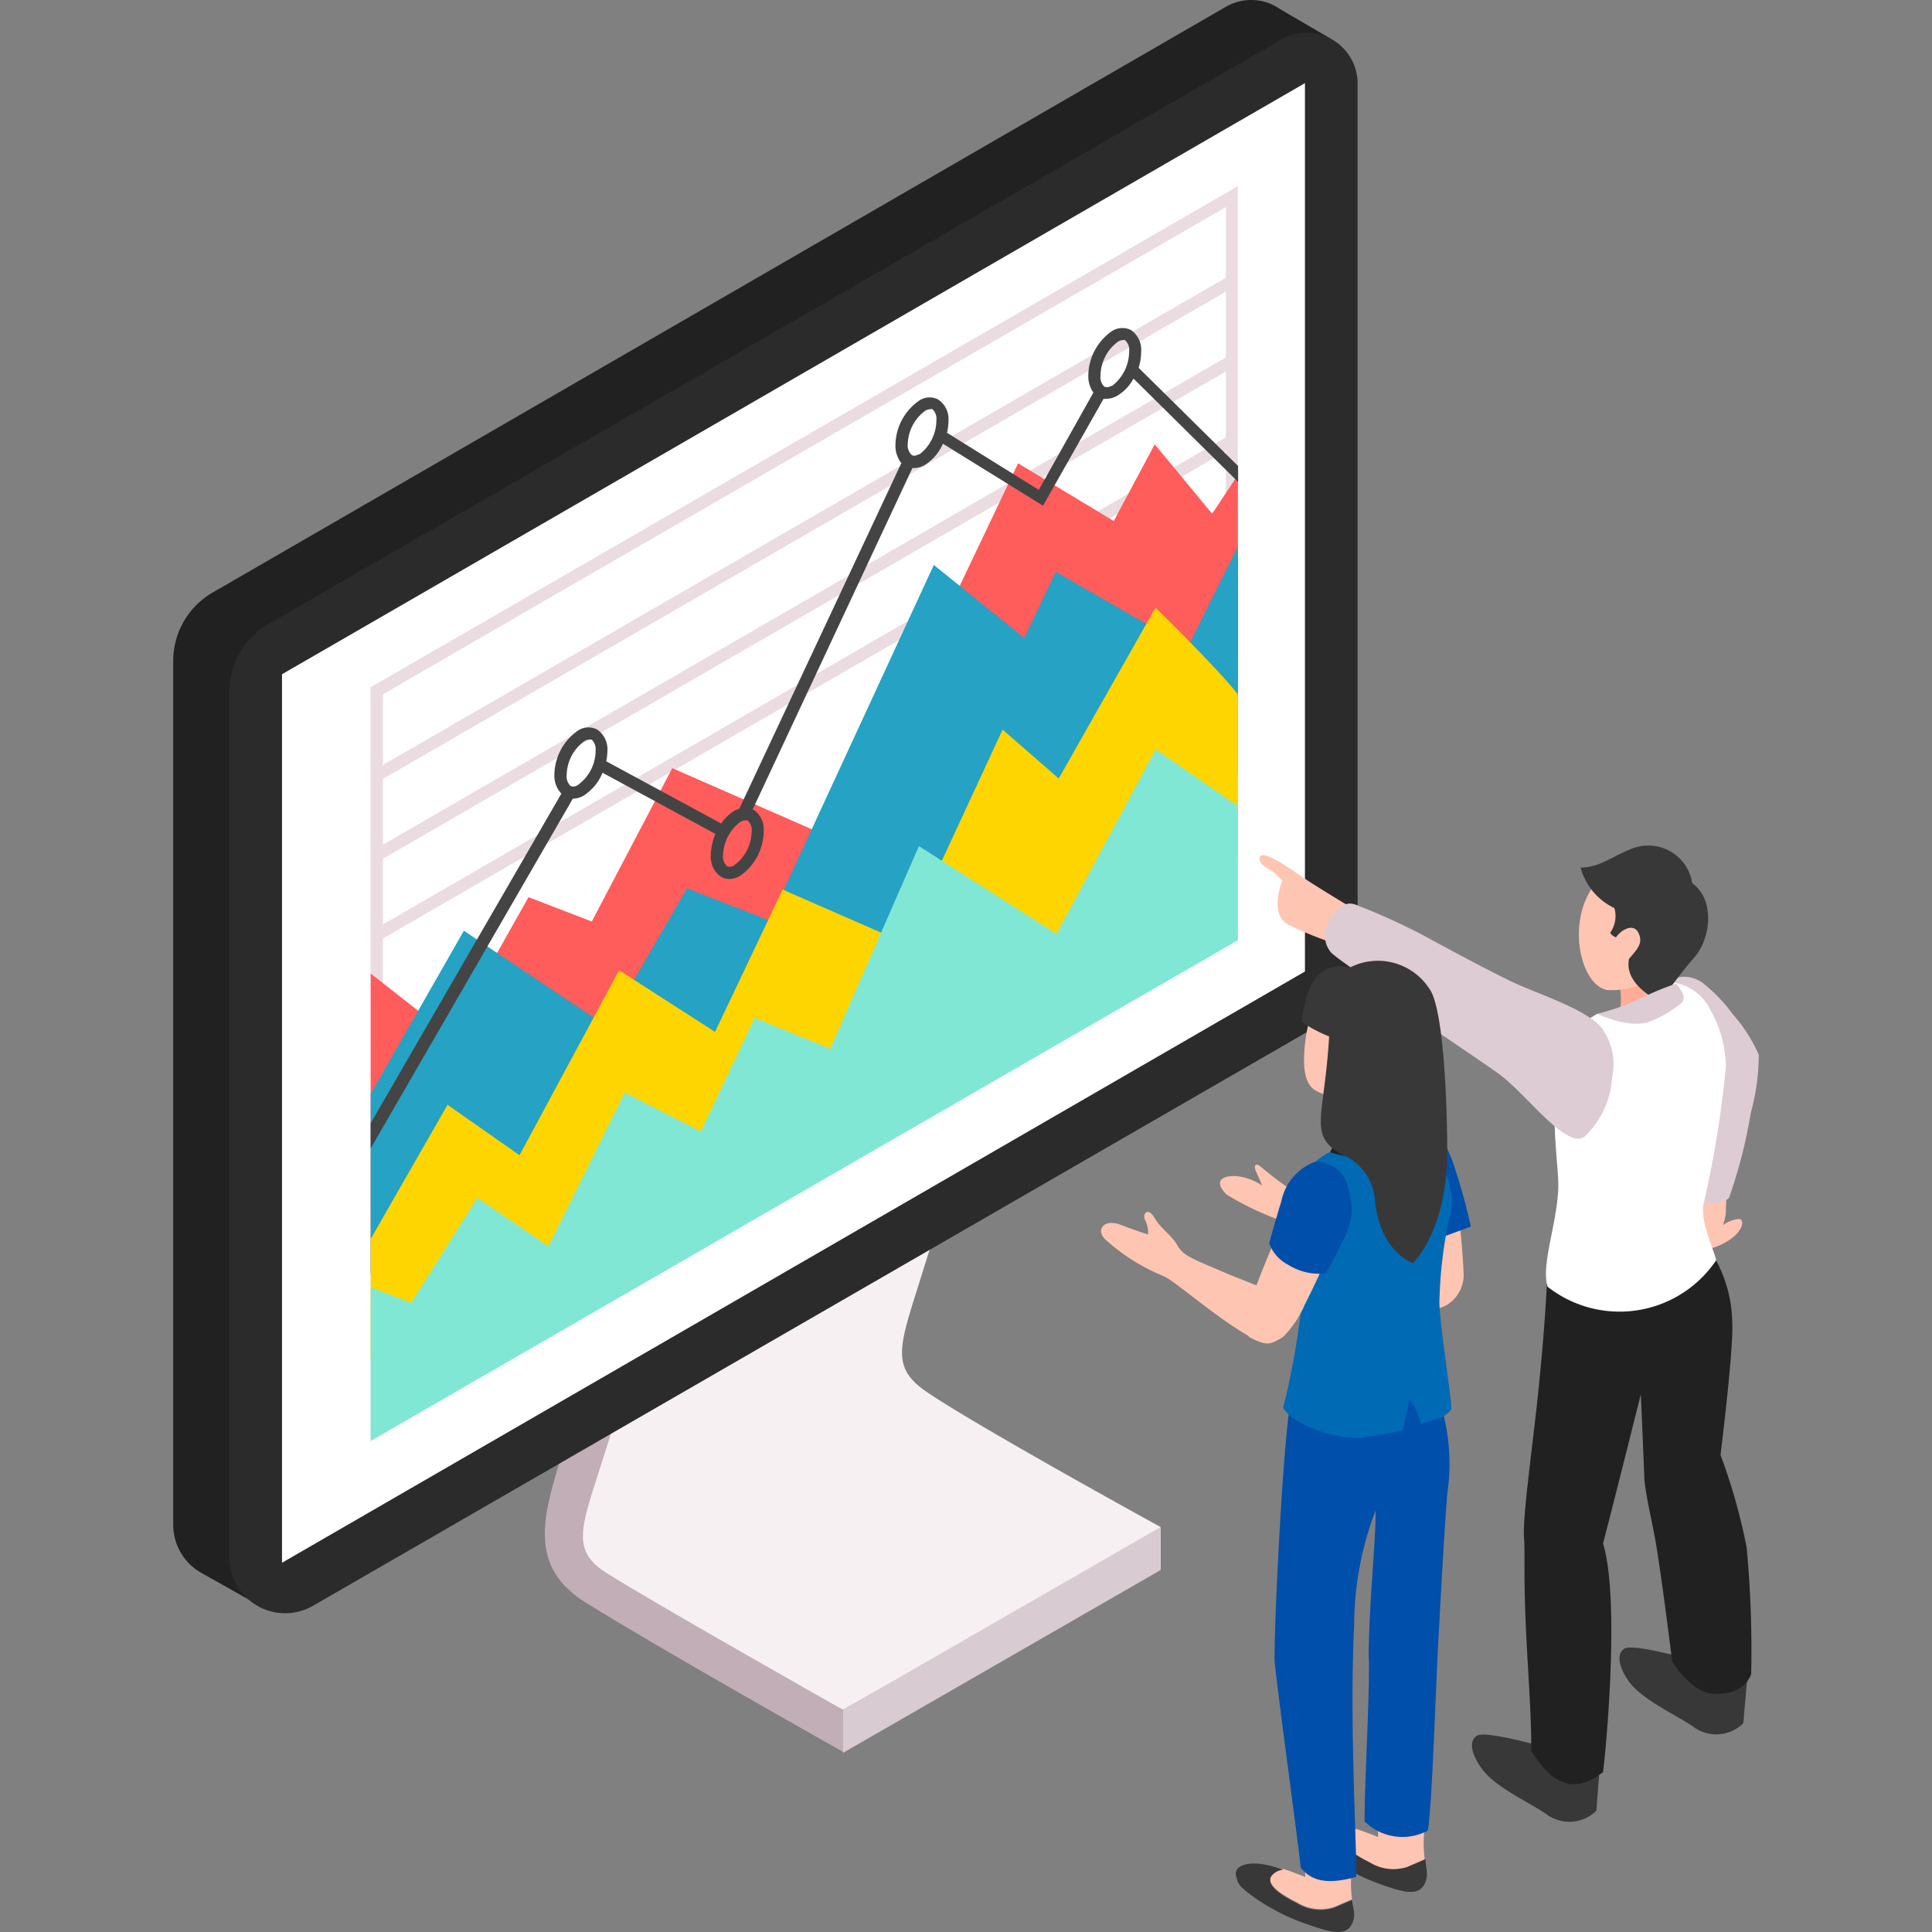 <?xml version="1.0" encoding="UTF-8"?> <svg xmlns="http://www.w3.org/2000/svg" xmlns:xlink="http://www.w3.org/1999/xlink" width="160" height="160" viewBox="0 0 160 160"><rect x="0" y="0" width="160" height="160" fill="#808080" stroke="none"/><defs><clipPath id="clip-path"><rect id="長方形_23563" data-name="長方形 23563" width="160" height="160" transform="translate(1000 3241)" fill="#223f85"></rect></clipPath></defs><g id="マスクグループ_1129" data-name="マスクグループ 1129" transform="translate(-1000 -3241)" clip-path="url(#clip-path)"><g id="レイヤー_2" data-name="レイヤー 2" transform="translate(1014.345 3240.971)"><g id="レイヤー_1" data-name="レイヤー 1"><path id="パス_57139" data-name="パス 57139" d="M81.769,126.49s-15.283-8.381-19.46-11.249c-3.025-2.108-2.082-3.929-.223-9.953s5.893-17.024,5.893-17.024l-2.7-.524a30.539,30.539,0,0,1,1.82-4.858C54.753,84.113,42.443,93.359,41.565,94.459S33.8,121,32.87,124.317s0,5.238,5.71,8.682,16.893,8.63,16.893,8.63l23.441-13.292L81.769,130Z" fill="#f7f0f3"></path><path id="パス_57140" data-name="パス 57140" d="M55.473,141.629s-15.584-8.8-19.643-11.367c-3.117-1.964-1.873-4.138,0-10.175s5.906-17.024,5.906-17.024l-3.758-.629s-4.335,13.305-5.88,18.334-2.619,9.049,2.043,11.969c6.312,3.929,21.359,12.388,21.359,12.388Z" fill="#c1aeb6"></path><path id="パス_57141" data-name="パス 57141" d="M55.473,141.629v3.562l26.3-15.139V126.49Z" fill="#d8cbd1"></path><path id="パス_57142" data-name="パス 57142" d="M95.886,3.248,91.669.786a4.583,4.583,0,0,0-.655-.38h0a4.2,4.2,0,0,0-3.837.183L3.366,49.043A6.548,6.548,0,0,0,0,54.674v71.607a4.57,4.57,0,0,0,2.331,4.007h0l4.649,2.619L9.756,128.6h0L90.163,82.188a6.639,6.639,0,0,0,3.313-5.736V3.876Z" fill="#212121"></path><path id="パス_57143" data-name="パス 57143" d="M4.649,57.411V129a4.623,4.623,0,0,0,6.941,4.007L94.773,84.991a6.626,6.626,0,0,0,3.313-5.736V6.941A4.217,4.217,0,0,0,91.761,3.3L7.949,51.675a6.548,6.548,0,0,0-3.3,5.736Z" fill="#2b2b2b"></path><path id="パス_57144" data-name="パス 57144" d="M93.725,6.914,19.08,50.051,9.01,55.866V129.45L93.725,80.486Z" fill="#fff"></path><path id="パス_57145" data-name="パス 57145" d="M87.177,17.181V77.264L17.365,117.585V57.529l8.028-4.649Zm1-1.742L24.882,52.016,16.343,56.94v62.387L88.16,77.814V15.44Z" fill="#eadce1"></path><path id="パス_57146" data-name="パス 57146" d="M16.8,63.71v1.152L87.845,23.795V22.642Z" fill="#eadce1"></path><path id="パス_57147" data-name="パス 57147" d="M16.8,70.31v1.166L87.845,30.408V29.242Z" fill="#eadce1"></path><path id="パス_57148" data-name="パス 57148" d="M16.8,76.911v1.166L87.845,37.008V35.856Z" fill="#eadce1"></path><path id="パス_57149" data-name="パス 57149" d="M86.038,42.574l-4.754-5.749-3.392,6.351L69.97,38.4l-14.9,31.259L41.33,63.645l-6.666,12.7-5.238-2.017L22.944,85.816l-6.587-5.16v24.816L88.173,62.754V39.365Z" fill="#ff5c5c"></path><path id="パス_57150" data-name="パス 57150" d="M84,53.666,73.087,47.38l-2.606,5.487-7.491-6.05L49.384,76.269,42.548,73.6,35.921,85.043,24.07,77.107,16.356,90.622v14.864L88.173,64.024V45.285Z" fill="#25a2c4"></path><path id="パス_57151" data-name="パス 57151" d="M81.35,50.353,73.335,64.5l-4.649-4.047-8.172,17.64L50.47,73.7l-5.6,11.786L36.93,80.381,28.679,95.7l-5.959-4.178L16.356,102.63v9.992L88.173,71.175V57.542C86.588,55.46,81.35,50.353,81.35,50.353Z" fill="#ffd500"></path><path id="パス_57152" data-name="パス 57152" d="M16.356,106.638l3.352,1.283,5.474-8.7,5.893,4.02,6.312-12.729L43.7,93.725l4.453-9.4,6.26,2.554L61.759,70.1l11.393,7.268,8.211-15.283,6.81,4.7V77.893L16.356,119.366Z" fill="#81e7d5"></path><path id="パス_57153" data-name="パス 57153" d="M88.186,38.619l-8.237-8.132a4.3,4.3,0,0,0,.21-1.31,2,2,0,0,0-.825-1.807,1.6,1.6,0,0,0-1.611.092,4.544,4.544,0,0,0-1.938,3.667,2.357,2.357,0,0,0,.419,1.414L71.685,40.6l-7.6-4.728a4.767,4.767,0,0,0,.118-.956,1.964,1.964,0,0,0-.838-1.794,1.545,1.545,0,0,0-1.6.092,4.544,4.544,0,0,0-1.951,3.654,2.344,2.344,0,0,0,.485,1.519L46.882,67a2.265,2.265,0,0,0-.419.183,3.4,3.4,0,0,0-1.074,1.048l-9.534-5.16a3.562,3.562,0,0,0,.1-.825,1.977,1.977,0,0,0-.838-1.794,1.558,1.558,0,0,0-1.611.092,4.518,4.518,0,0,0-1.938,3.627,2.161,2.161,0,0,0,.576,1.585L16.356,93.044v2.082L33.093,66.172h0a1.846,1.846,0,0,0,.93-.275,4.1,4.1,0,0,0,1.532-1.873l9.35,5.068a4.57,4.57,0,0,0-.38,1.742,1.991,1.991,0,0,0,.838,1.807,1.4,1.4,0,0,0,.681.183,1.768,1.768,0,0,0,.917-.275A4.531,4.531,0,0,0,48.9,68.9a1.991,1.991,0,0,0-.825-1.807h-.1l13.24-28.3h.131a1.846,1.846,0,0,0,.93-.275,3.929,3.929,0,0,0,1.467-1.742l8.29,5.133,5.016-8.853a.76.76,0,0,0,.249,0,1.846,1.846,0,0,0,.917-.275,3.641,3.641,0,0,0,1.31-1.4l8.669,8.565ZM33.512,65.033a.615.615,0,0,1-.6.092,1.1,1.1,0,0,1-.327-.93,3.549,3.549,0,0,1,1.467-2.789.93.93,0,0,1,.419-.131h.183a1.126,1.126,0,0,1,.327.93,3.51,3.51,0,0,1-1.467,2.829Zm12.952,6.653a.642.642,0,0,1-.6.079,1.1,1.1,0,0,1-.327-.93A3.575,3.575,0,0,1,46.961,68.1a1.048,1.048,0,0,1,.419-.131.3.3,0,0,1,.183,0,1.074,1.074,0,0,1,.34.93A3.549,3.549,0,0,1,46.463,71.685ZM61.772,37.637c-.144.079-.419.2-.6.079a1.074,1.074,0,0,1-.34-.93,3.549,3.549,0,0,1,1.441-2.737.93.93,0,0,1,.419-.131.327.327,0,0,1,.183,0,1.074,1.074,0,0,1,.327.917,3.575,3.575,0,0,1-1.427,2.842Zm15.95-5.67a.694.694,0,0,1-.6.092,1.087,1.087,0,0,1-.327-.93,3.536,3.536,0,0,1,1.427-2.789.838.838,0,0,1,.419-.144.3.3,0,0,1,.183,0,1.074,1.074,0,0,1,.34.93,3.588,3.588,0,0,1-1.441,2.881Z" fill="#444"></path><path id="パス_57154" data-name="パス 57154" d="M127.944,97.942a2.344,2.344,0,0,1,.642,1.991,3.614,3.614,0,0,1-.249,1.558,2.711,2.711,0,0,1,1.31-.511c.537,0,.406,1.074-1.035,1.9s-2.135.616-2.541.236a17.652,17.652,0,0,1-.969-4.9C125.718,96.973,127.944,97.942,127.944,97.942Z" fill="#ffc5b3"></path><path id="パス_57155" data-name="パス 57155" d="M107.96,143.777c.707-.445,5.238.838,5.238.838l4.95,1.65-.288,3.719a3.182,3.182,0,0,1-4.191.249c-1.454-.982-4.256-2.239-5.317-3.758C107.541,145.361,107.253,144.222,107.96,143.777Z" fill="#383838"></path><path id="パス_57156" data-name="パス 57156" d="M120.178,136.561c.707-.432,5.238.838,5.238.838l4.937,1.65-.327,3.693a3.182,3.182,0,0,1-4.191.249c-1.454-.982-4.256-2.239-5.317-3.758C119.759,138.159,119.471,137.006,120.178,136.561Z" fill="#383838"></path><path id="パス_57157" data-name="パス 57157" d="M126.49,102.526a11.157,11.157,0,0,1,2.619,6.9c.157,2.108-.969,11.092-.969,11.092a48.557,48.557,0,0,1,2.161,7.648,90.192,90.192,0,0,1,.38,10.476c-.288.917-1.31,1.794-3.182,1.65s-3.366-2.685-3.366-2.685-.694-5.749-1.31-9.573c-.367-2.161-.773-3.6-.982-5.408-.079-2.082-.3-7.124-.3-7.124s-2.37,9.468-3.13,12.349c1.467,4.806.157,17.9,0,18.936-2.933,2.318-4.741.131-5.959-1.768.079-2.907-.393-8.041-.5-12.1-.092-3.208,0-4.557-.092-5.631-.092-2.1.864-8.407,1.31-13.227.563-5.618.681-9.691.681-9.691Z" fill="#212121"></path><path id="パス_57158" data-name="パス 57158" d="M123.02,81.979a2.619,2.619,0,0,1,3.575-.6A12.716,12.716,0,0,1,129.136,84a13.1,13.1,0,0,1,2.174,3.379,18.451,18.451,0,0,1-.655,4.793,42.338,42.338,0,0,1-1.807,7.059c-.93.982-3.929,0-3.929,0Z" fill="#ddccd3"></path><path id="パス_57159" data-name="パス 57159" d="M114.875,88.762c-1,3.091-.1,7.857-.17,9.665-.118,3.051-1.427,6.273-.891,8.159a9.65,9.65,0,0,0,13.96-2.174c0-.485-1.31-3.038-1.048-4.623a88,88,0,0,0,1.86-11.419,9.953,9.953,0,0,0-1.414-4.937,3.994,3.994,0,0,0-3.745-2.056c-1.31.131-2.121,2.619-5.5,2.619C115.556,85.331,115.8,85.855,114.875,88.762Z" fill="#fff"></path><path id="パス_57160" data-name="パス 57160" d="M119.668,84.611a18.739,18.739,0,0,0,4.741-1.585l-.537-3.012-4.191,1a7.333,7.333,0,0,1,0,3.47,1.218,1.218,0,0,0-.013.131Z" fill="#ffad97"></path><path id="パス_57161" data-name="パス 57161" d="M125.443,73.676a4.374,4.374,0,0,0-7.111-1.087c-3.2,3-1.938,9.01.419,9.429a6.718,6.718,0,0,0,5.173-2A6.548,6.548,0,0,0,125.443,73.676Z" fill="#ffc5b3"></path><path id="パス_57162" data-name="パス 57162" d="M116.551,71.882a5.238,5.238,0,0,0,2.8,3.352,2.37,2.37,0,0,1-.34,2.03c.079.249.471.393.471.393.537-.746,1.519-1.166,1.886-.327s-.131,1.31-.8,2.1C120.087,81.651,123.19,83,123.19,83a34.759,34.759,0,0,1,2.776-3.68c1.31-1.467,1.807-4.688-.17-6.155a3.68,3.68,0,0,0-4.989-2.855c-1.048.406-1.65.812-2.357,1.113a4.557,4.557,0,0,1-1.9.458Z" fill="#383838"></path><path id="パス_57163" data-name="パス 57163" d="M121.357,82.79a19.132,19.132,0,0,1-3.431,1.2s2.711,1.31,4.426.616a9.651,9.651,0,0,0,2.619-1.571c.432-.563-.524-1.545-.524-1.545A26.677,26.677,0,0,0,121.357,82.79Z" fill="#ddccd3"></path><path id="パス_57164" data-name="パス 57164" d="M97.785,75.313S94.616,73.44,93.1,72.379s-3.064-1.964-3.13-1.31.825.9,1.139,1.179.55.537.746.681c-.3.8-.917,2.933.5,3.68a31.129,31.129,0,0,0,3.667,1.506Z" fill="#ffc5b3"></path><path id="パス_57165" data-name="パス 57165" d="M118.149,84.977c-1.31-1.31-4.217-2.331-6.548-3.313-1.689-.72-5.474-2.763-8.25-4.269a54.282,54.282,0,0,0-5.238-2.37c-.524-.236-1.31-.432-2.213,1.008a2.239,2.239,0,0,0,0,2.894c1,.89,3.012,2.069,5.539,4.217,1.087.93,6.024,4.164,8.3,5.788s5.631,6.325,7.124,5.238a7.32,7.32,0,0,0,2.3-4.95,4.963,4.963,0,0,0-1.021-4.243Z" fill="#ddccd3"></path><path id="パス_57166" data-name="パス 57166" d="M93.175,98.977a34.616,34.616,0,0,1-3.117-2.331c-.5-.406-.576,0-.38.419s.511,1.152.511,1.152a4.7,4.7,0,0,0-2.266-.8c-1.2,0-1.716.511-.668,1.558a24.881,24.881,0,0,0,4.832,2.252Z" fill="#ffc5b3"></path><path id="パス_57167" data-name="パス 57167" d="M106.873,105.59c0,2.3-2.619,3.929-4.453,2a5.854,5.854,0,0,1-1.218-2.1,60.673,60.673,0,0,1,2.252-8.172l2.619.432A75.224,75.224,0,0,1,106.873,105.59Z" fill="#ffc5b3"></path><path id="パス_57168" data-name="パス 57168" d="M104.333,102.761l3.13-1.152a47.616,47.616,0,0,0-1.558-5.526c-.5-1.192-.969-2.436-2.488-2.724a1.86,1.86,0,0,0-2.2,1.558C100.941,96.475,104.333,102.761,104.333,102.761Z" fill="#004fab"></path><path id="パス_57169" data-name="パス 57169" d="M103.691,155.929c-.445,1.048-1.467.956-3.523.21a17.5,17.5,0,0,1-4.57-2.37c-1.31-.956-1.31-1.087-1.48-1.729-.249-.917,1.087-1.427,3.3-.733l.6.183a1.375,1.375,0,0,0-1.008.563c-.406.76.851,1.558,2.174,2.226a3.68,3.68,0,0,0,3.064.354L103.7,154C103.77,154.882,103.953,155.288,103.691,155.929Z" fill="#383838"></path><path id="パス_57170" data-name="パス 57170" d="M97.562,144.968h0c0,.183,0-1.624-.1-3.929a19.434,19.434,0,0,1-4.845,1.375c.144,1.021.3,2.03.445,3,.38,4.374.694,10.071.694,10.071s-.6-.275-1.82-.681a1.375,1.375,0,0,0-1.008.563c-.406.76.851,1.558,2.174,2.226a3.68,3.68,0,0,0,3.064.354l1.454-.629a10.477,10.477,0,0,1,0-2.619A96.752,96.752,0,0,0,97.562,144.968Z" fill="#ffc5b3"></path><path id="パス_57171" data-name="パス 57171" d="M103.822,141.537c0-.55.1-1.165.17-1.794a12.153,12.153,0,0,1-4.806.563c.092,1.755.183,3.366.249,4.335.21,3.287.354,7.53.354,7.53s-.615-.275-1.833-.681a1.375,1.375,0,0,0-1.008.563c-.406.76.851,1.558,2.174,2.226a3.68,3.68,0,0,0,3.064.354l1.454-.629a10.477,10.477,0,0,1,0-2.619C103.757,149.447,103.678,143.41,103.822,141.537Z" fill="#ffc5b3"></path><path id="パス_57172" data-name="パス 57172" d="M97.667,159.256c-.445,1.048-1.467.943-3.523.21a17.3,17.3,0,0,1-4.636-2.318c-1.31-.956-1.31-1.087-1.48-1.729-.249-.917,1.087-1.427,3.287-.746l.615.2a1.375,1.375,0,0,0-1.008.563c-.406.76.851,1.558,2.174,2.226a3.68,3.68,0,0,0,3.064.354l1.454-.629C97.746,158.208,97.929,158.614,97.667,159.256Z" fill="#383838"></path><path id="パス_57173" data-name="パス 57173" d="M104.843,134.688c-.236,3.366-.563,14.85-.943,16.946a4.453,4.453,0,0,1-5.238-.773c0-3.261.432-10.476.354-13.449-.092-3.2.655-10.7.55-12.271a26.806,26.806,0,0,0-1.768,9.547c-.406,8.172.262,18.989.17,20.783-2.475.668-3.706.314-4.6-.773,0-.642-2.161-16.3-2.161-17.286,0-4.1.746-18.2,1.31-21.162.406-1.977.681-4.387.681-4.387l9.8-1.218s-.432-.17,1.31,3.929a16.736,16.736,0,0,1,1.218,9.062C105.367,125.089,104.9,133.431,104.843,134.688Z" fill="#004fab"></path><path id="パス_57174" data-name="パス 57174" d="M96.908,81.69c-.524.354-2.619.3-3.143,4.492-.471,3.732.615,4.073,1.31,4.387.419.17,1.938.668,1.938.668l-.1,3.772a5.369,5.369,0,0,0,3.6,0l1.807-.72a6.338,6.338,0,0,1-.576-3.248c.144-2.619,1.048-6.194.406-7.556a3.654,3.654,0,0,0-5.238-1.794Z" fill="#ffc5b3"></path><path id="パス_57175" data-name="パス 57175" d="M105.852,116.747c-.55.72-1.31.812-2.527,1.192a6.037,6.037,0,0,0-.943-2.069s-.354,1.637-.537,2.619c-1.021.249-2.933.537-3.379.589-1.991.236-5.631-.982-6.548-2.449a64.641,64.641,0,0,0,1.768-11.092s-1.768-4.819-.5-7.373a5.67,5.67,0,0,1,4.1-3.248c1.31-.445,5.408-1.166,5.408-1.166s3.929,3.051,3.051,6.862a36.274,36.274,0,0,0-.877,6.993C104.765,109.06,105.826,115.333,105.852,116.747Z" fill="#006ab5"></path><path id="パス_57176" data-name="パス 57176" d="M91.892,110.763c-1.074.642-1.31.76-2.776,0-.851-1.113.694-1.951.236-3.313h0c1.008-2.842,2.41-5.906,2.41-5.906l4.348,1.31s-1.074,2.619-2.41,5.238a8.486,8.486,0,0,1-1.807,2.671Z" fill="#ffc5b3"></path><path id="パス_57177" data-name="パス 57177" d="M78.43,101.452c1.493.563,2.3.812,2.3.812A2.2,2.2,0,0,0,80.5,101.1c-.288-.524.21-1.166.76-.223s1.454,1.467,1.925,2.318,1.31,1.113,3.863,2.213c1.427.6,2.724,1.074,3.719,1.506a13.1,13.1,0,0,0-1.166,4.047c-2.842-1.454-6.548-4.793-7.556-5.238a16.344,16.344,0,0,1-4.9-3.091C76.4,101.845,77.094,100.954,78.43,101.452Z" fill="#ffc5b3"></path><path id="パス_57178" data-name="パス 57178" d="M94.576,96.24a2.685,2.685,0,0,1,2.737,2.174c.76,2.619-.249,3.85-.838,5.16-.183.419-1.021,1.912-1.021,1.912a4.832,4.832,0,0,1-3.13-.72A3.261,3.261,0,0,1,90.766,103s.485-1.833,1.008-3.5A4.413,4.413,0,0,1,94.576,96.24Z" fill="#004fab"></path><path id="パス_57179" data-name="パス 57179" d="M95.807,95.441a2.266,2.266,0,0,1,1.781-1.31c3.732-.354,4.348-.891,4.348-.891a1.192,1.192,0,0,1,1.2.537l.458.76S99.212,96.711,95.807,95.441Z" fill="#212121"></path><path id="パス_57180" data-name="パス 57180" d="M93.463,84.663a11.629,11.629,0,0,0,2.266,1.2c-.393,6.718-1.755,8.106.956,9.73a4.439,4.439,0,0,1,2.842,3.929c.471,4.269,3.143,5.107,3.143,5.107s2.789-2.619,2.842-9.088c0-3.379-.236-12.127-1.532-13.7a5.081,5.081,0,0,0-6.548-1.676C95.729,79.7,93.9,80.459,93.463,84.663Z" fill="#383838"></path></g></g></g></svg> 